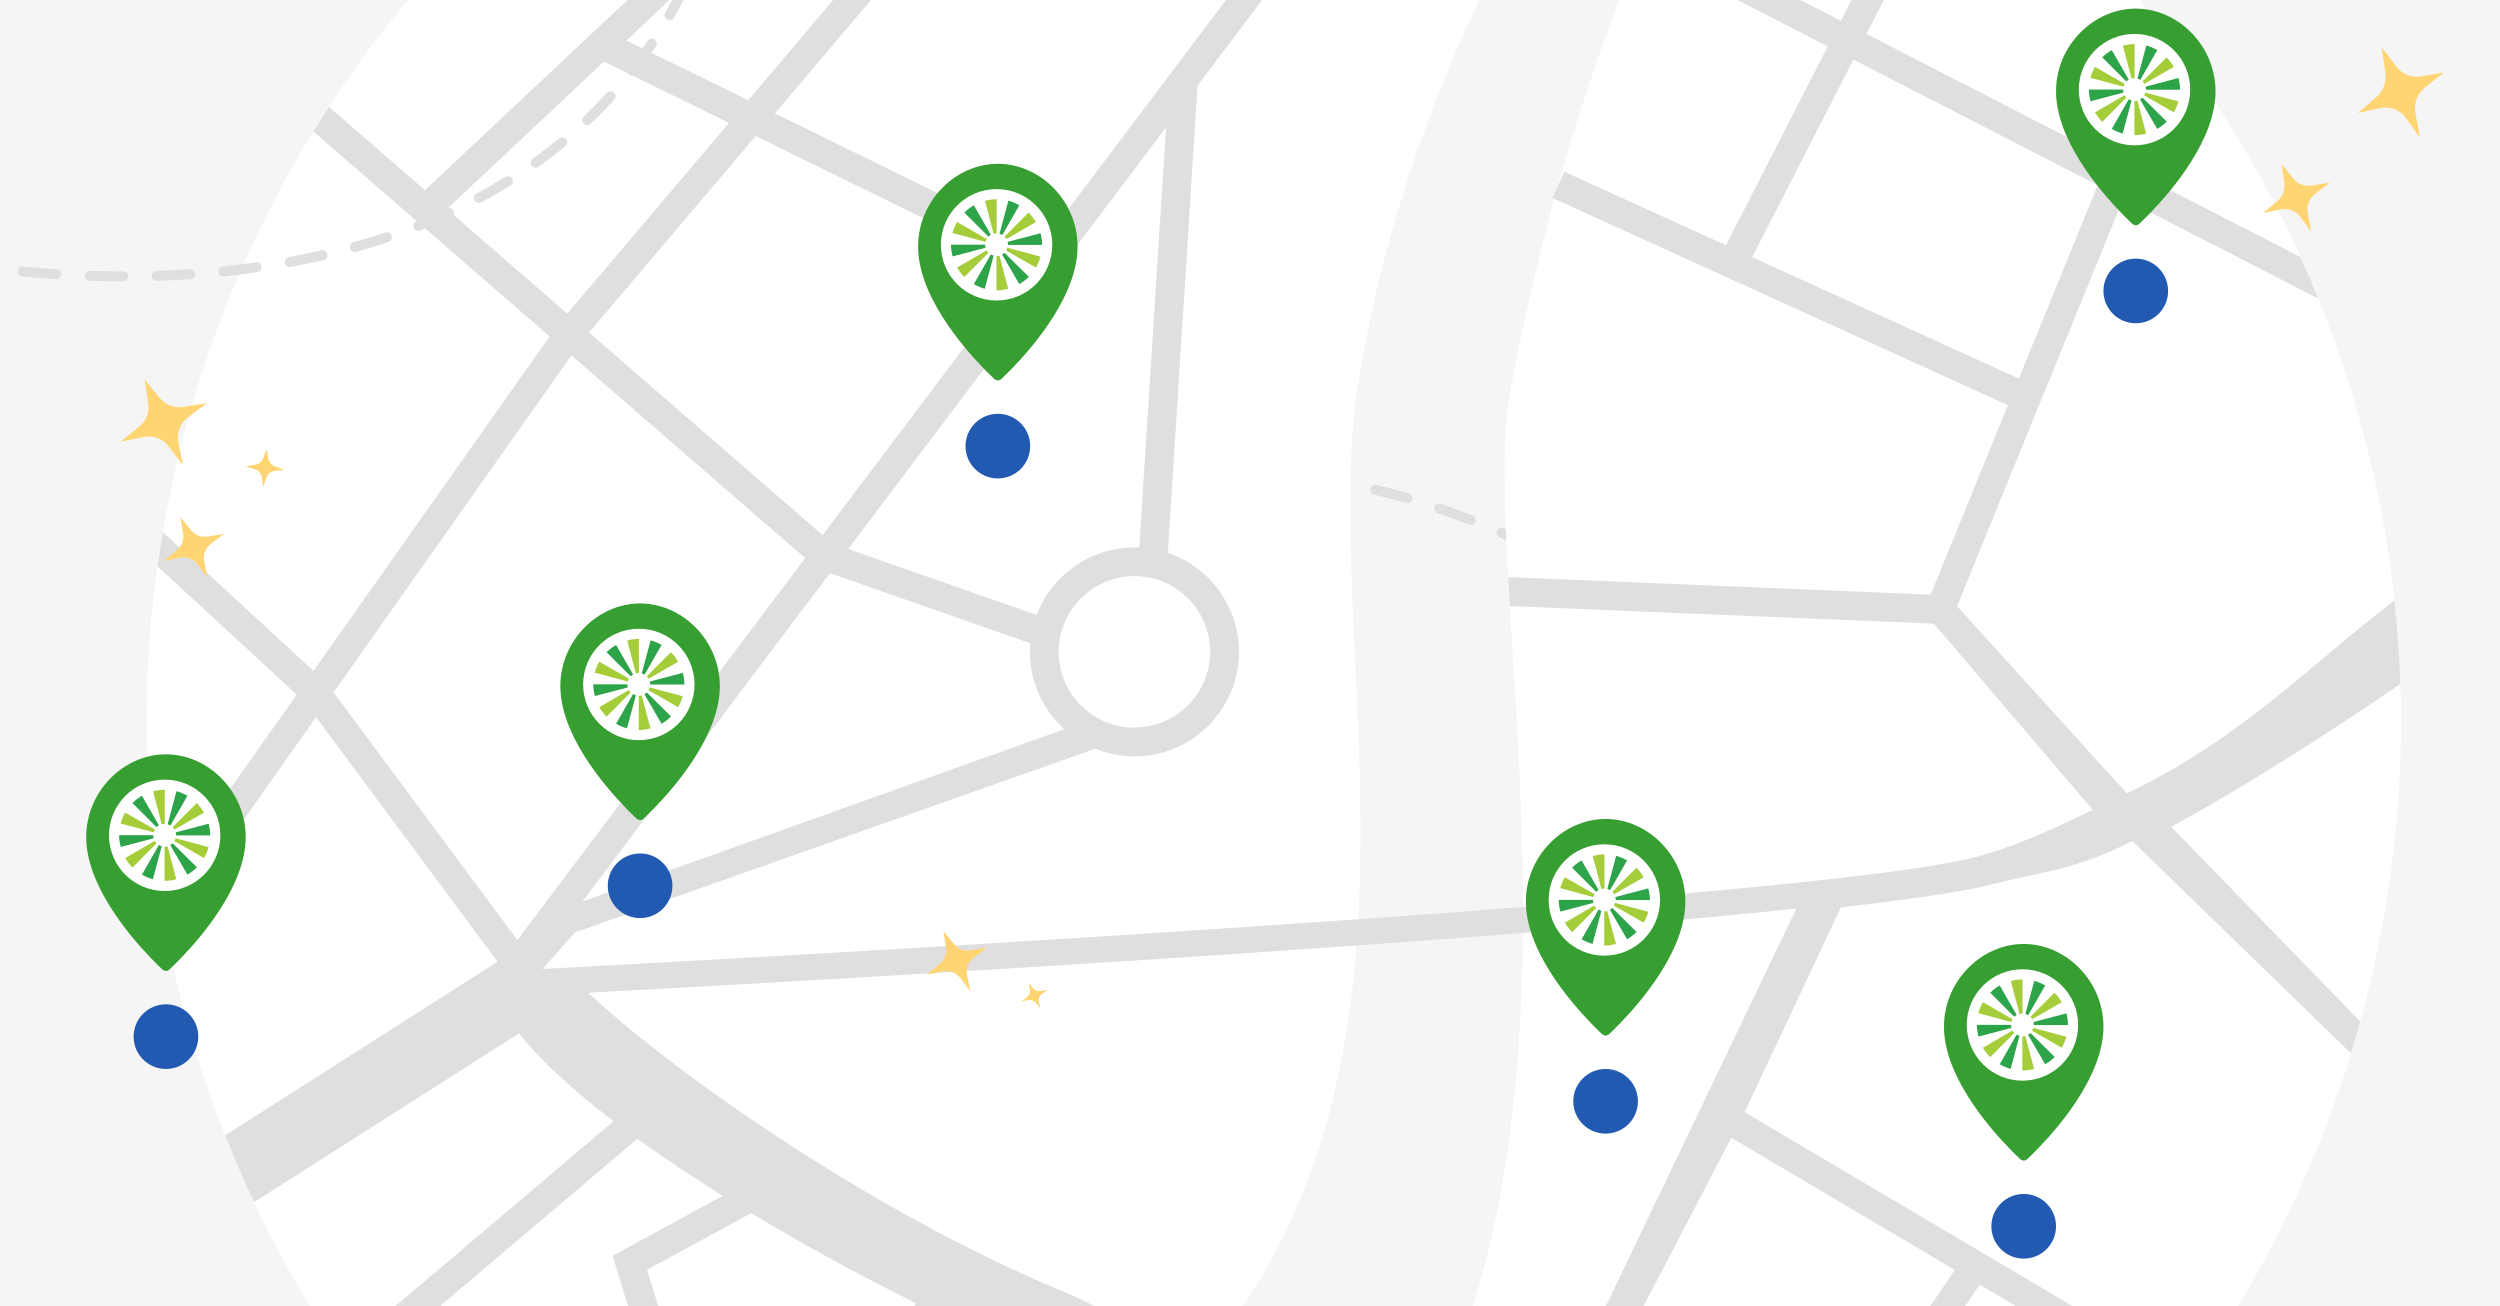 <svg width="580" height="303" viewBox="0 0 580 303" fill="none" xmlns="http://www.w3.org/2000/svg">
<rect x="0" y="0" width="580" height="303" fill="#333333" stroke="none"/>
<g clip-path="url(#clip0_4_614)">
<rect width="580" height="303" fill="#F5F5F5"/>
<path d="M280.638 111.209C278.084 111.377 275.509 111.635 273.005 111.973C272.354 112.048 271.781 111.605 271.696 110.977C271.61 110.34 272.056 109.755 272.693 109.668C275.249 109.321 277.879 109.057 280.487 108.887C281.128 108.845 281.682 109.331 281.724 109.973C281.764 110.594 281.308 111.134 280.696 111.204C280.676 111.206 280.657 111.208 280.638 111.209ZM256.562 114.308C256.386 113.69 256.744 113.046 257.362 112.87C259.862 112.157 262.422 111.526 264.972 110.994C265.606 110.859 266.218 111.266 266.348 111.895C266.48 112.524 266.076 113.14 265.447 113.272C262.952 113.792 260.446 114.41 258 115.108C257.937 115.126 257.874 115.138 257.812 115.145C257.256 115.209 256.72 114.863 256.562 114.308ZM295.981 111.224C293.414 111.057 290.832 110.97 288.307 110.967C287.664 110.965 287.144 110.444 287.145 109.801C287.146 109.159 287.667 108.638 288.31 108.639C290.885 108.643 293.517 108.732 296.132 108.903C296.773 108.944 297.259 109.498 297.217 110.14C297.18 110.71 296.738 111.157 296.19 111.22C296.121 111.227 296.051 111.229 295.981 111.224ZM242.057 119.771C241.795 119.184 242.058 118.496 242.644 118.234C245.028 117.168 247.471 116.178 249.906 115.289C250.509 115.071 251.178 115.38 251.398 115.984C251.618 116.588 251.307 117.256 250.703 117.476C248.32 118.345 245.927 119.315 243.594 120.358C243.482 120.408 243.367 120.439 243.251 120.452C242.761 120.508 242.269 120.246 242.057 119.771ZM311.227 113.139C308.692 112.672 306.136 112.275 303.629 111.958C302.991 111.878 302.54 111.296 302.62 110.658C302.701 110.021 303.284 109.57 303.921 109.65C306.471 109.971 309.071 110.376 311.649 110.851C312.281 110.968 312.698 111.574 312.582 112.206C312.487 112.722 312.066 113.095 311.571 113.151C311.459 113.164 311.343 113.161 311.227 113.139ZM228.444 127.185C228.105 126.639 228.273 125.922 228.82 125.584C231.046 124.203 233.329 122.889 235.607 121.676C236.173 121.375 236.879 121.59 237.181 122.157C237.482 122.724 237.267 123.429 236.7 123.731C234.468 124.919 232.229 126.208 230.046 127.561C229.895 127.654 229.732 127.709 229.566 127.728C229.133 127.778 228.689 127.581 228.444 127.185ZM326.195 116.721C323.714 115.994 321.21 115.326 318.754 114.737C318.129 114.587 317.745 113.96 317.894 113.334C318.044 112.71 318.672 112.325 319.297 112.475C321.79 113.072 324.331 113.75 326.849 114.488C327.466 114.669 327.819 115.315 327.639 115.932C327.503 116.395 327.105 116.709 326.655 116.761C326.505 116.778 326.349 116.766 326.195 116.721ZM151.283 138.478C151.161 137.847 151.573 137.237 152.204 137.115C154.765 136.619 157.363 136.197 159.929 135.86C160.565 135.77 161.15 136.225 161.234 136.862C161.318 137.499 160.869 138.084 160.232 138.167C157.713 138.498 155.161 138.913 152.646 139.4C151.958 139.482 151.399 139.079 151.283 138.478ZM175.553 137.117C173.017 137.129 170.435 137.225 167.877 137.401C167.236 137.445 166.68 136.961 166.636 136.321C166.592 135.678 167.087 135.117 167.717 135.079C170.324 134.899 172.956 134.802 175.541 134.79C176.184 134.787 176.707 135.305 176.71 135.948C176.714 136.546 176.263 137.042 175.681 137.109C175.639 137.114 175.596 137.116 175.553 137.117ZM136.295 142.448C136.1 141.836 136.438 141.181 137.05 140.986C139.531 140.196 142.061 139.47 144.57 138.829C145.192 138.671 145.826 139.046 145.986 139.668C146.144 140.29 145.769 140.924 145.147 141.083C142.681 141.713 140.195 142.427 137.757 143.203C137.683 143.227 137.609 143.243 137.534 143.251C136.994 143.313 136.467 142.987 136.295 142.448ZM190.866 138.07C188.366 137.739 185.795 137.49 183.228 137.333C182.586 137.293 182.098 136.741 182.138 136.099C182.178 135.458 182.732 134.97 183.371 135.01C185.993 135.172 188.617 135.425 191.172 135.763C191.809 135.847 192.257 136.432 192.173 137.069C192.101 137.609 191.67 138.014 191.152 138.073C191.06 138.083 190.963 138.083 190.866 138.07ZM340.771 121.73C338.364 120.782 335.93 119.884 333.537 119.06C332.93 118.852 332.606 118.19 332.816 117.582C333.025 116.974 333.687 116.652 334.295 116.861C336.719 117.695 339.184 118.604 341.623 119.564C342.221 119.799 342.516 120.475 342.28 121.073C342.117 121.488 341.742 121.756 341.329 121.803C341.146 121.824 340.955 121.801 340.771 121.73ZM215.857 136.237C215.462 135.731 215.551 135 216.058 134.604C217.084 133.801 218.147 132.985 219.216 132.177C220.232 131.409 221.271 130.648 222.301 129.916C222.825 129.544 223.552 129.667 223.924 130.191C224.296 130.714 224.173 131.441 223.65 131.813C222.637 132.532 221.617 133.28 220.618 134.034C219.559 134.834 218.507 135.642 217.491 136.437C217.315 136.574 217.113 136.653 216.907 136.676C216.518 136.721 216.116 136.568 215.857 136.237ZM121.858 148.105C121.596 147.519 121.859 146.83 122.445 146.568C124.822 145.503 127.253 144.495 129.669 143.571C130.269 143.342 130.941 143.643 131.171 144.243C131.4 144.843 131.1 145.515 130.499 145.745C128.124 146.653 125.734 147.644 123.396 148.691C123.284 148.741 123.169 148.773 123.053 148.786C122.563 148.842 122.071 148.58 121.858 148.105ZM205.855 141.225C203.457 140.515 200.957 139.886 198.427 139.356C197.798 139.225 197.394 138.607 197.527 137.978C197.658 137.35 198.274 136.946 198.903 137.078C201.496 137.621 204.058 138.266 206.516 138.994C207.132 139.176 207.484 139.824 207.302 140.44C207.165 140.901 206.767 141.215 206.318 141.266C206.167 141.283 206.01 141.271 205.855 141.225ZM108.131 155.314C107.807 154.759 107.994 154.046 108.548 153.722C110.798 152.407 113.103 151.14 115.399 149.957C115.971 149.663 116.673 149.887 116.967 150.459C117.261 151.03 117.036 151.732 116.465 152.026C114.204 153.191 111.936 154.437 109.723 155.731C109.579 155.815 109.424 155.865 109.268 155.882C108.824 155.933 108.371 155.724 108.131 155.314ZM354.892 127.952C352.566 126.818 350.21 125.724 347.892 124.701C347.304 124.442 347.037 123.755 347.297 123.167C347.556 122.579 348.242 122.313 348.831 122.572C351.176 123.607 353.559 124.713 355.912 125.86C356.489 126.142 356.73 126.838 356.448 127.416C356.267 127.787 355.915 128.018 355.533 128.062C355.321 128.087 355.098 128.053 354.892 127.952ZM204.093 146.336C203.655 145.865 203.683 145.129 204.154 144.692C205.985 142.992 207.954 141.252 210.004 139.52C210.494 139.106 211.228 139.167 211.643 139.658C212.058 140.149 211.995 140.883 211.505 141.297C209.483 143.006 207.542 144.722 205.737 146.398C205.548 146.573 205.317 146.674 205.079 146.701C204.723 146.742 204.355 146.619 204.093 146.336ZM220.016 146.911C217.838 145.761 215.505 144.689 213.084 143.723C212.487 143.485 212.196 142.808 212.434 142.211C212.672 141.615 213.35 141.324 213.946 141.561C216.444 142.558 218.851 143.664 221.102 144.852C221.67 145.152 221.888 145.856 221.588 146.424C221.403 146.778 221.06 146.995 220.691 147.037C220.466 147.063 220.231 147.024 220.016 146.911ZM368.525 135.213C366.288 133.92 364.015 132.658 361.771 131.461C361.204 131.159 360.989 130.455 361.291 129.887C361.593 129.321 362.298 129.106 362.865 129.408C365.133 130.617 367.429 131.892 369.689 133.198C370.245 133.52 370.436 134.232 370.114 134.787C369.922 135.119 369.592 135.321 369.238 135.361C368.999 135.389 368.749 135.342 368.525 135.213ZM193.528 157.673C193.031 157.266 192.957 156.534 193.364 156.036C194.93 154.122 196.682 152.149 198.574 150.174C199.018 149.709 199.754 149.693 200.218 150.137C200.682 150.582 200.699 151.318 200.254 151.782C198.405 153.715 196.693 155.641 195.166 157.509C194.966 157.753 194.688 157.895 194.397 157.929C194.096 157.963 193.782 157.88 193.528 157.673ZM232.33 155.685C230.616 154.001 228.657 152.38 226.509 150.866C225.984 150.495 225.857 149.77 226.227 149.244C226.597 148.719 227.323 148.594 227.848 148.964C230.1 150.549 232.157 152.252 233.961 154.025C234.419 154.475 234.426 155.212 233.976 155.67C233.781 155.867 233.534 155.981 233.279 156.01C232.942 156.049 232.591 155.941 232.33 155.685ZM381.648 143.38C379.508 141.951 377.322 140.541 375.151 139.19C374.606 138.85 374.439 138.132 374.779 137.587C375.118 137.042 375.836 136.875 376.381 137.214C378.573 138.579 380.78 140.002 382.94 141.446C383.475 141.803 383.619 142.525 383.262 143.059C383.064 143.355 382.754 143.531 382.426 143.569C382.162 143.599 381.886 143.54 381.648 143.38ZM185.483 170.871C184.895 170.612 184.627 169.926 184.886 169.338C185.874 167.091 187.156 164.75 188.697 162.38C189.047 161.842 189.767 161.688 190.307 162.039C190.845 162.389 190.998 163.11 190.648 163.649C189.175 165.914 187.953 168.142 187.016 170.274C186.843 170.667 186.48 170.916 186.082 170.962C185.885 170.984 185.678 170.956 185.483 170.871ZM240.259 168.129C239.58 165.863 238.52 163.616 237.105 161.449C236.754 160.911 236.906 160.19 237.444 159.839C237.983 159.488 238.703 159.64 239.054 160.177C240.59 162.532 241.746 164.983 242.487 167.461C242.671 168.077 242.322 168.725 241.706 168.909C241.639 168.929 241.571 168.943 241.504 168.951C240.954 169.014 240.422 168.676 240.259 168.129ZM394.227 152.373C392.205 150.826 390.113 149.279 388.009 147.777C387.487 147.403 387.366 146.676 387.739 146.154C388.113 145.63 388.84 145.509 389.363 145.884C391.486 147.401 393.599 148.963 395.641 150.524C396.151 150.915 396.249 151.645 395.858 152.156C395.659 152.417 395.369 152.57 395.067 152.605C394.778 152.638 394.477 152.563 394.227 152.373ZM182.823 185.174C182.632 184.407 182.488 183.611 182.396 182.807C182.185 180.968 182.238 179.02 182.552 177.019C182.651 176.384 183.247 175.951 183.882 176.05C184.516 176.15 184.95 176.746 184.851 177.38C184.569 179.174 184.52 180.912 184.707 182.543C184.788 183.246 184.913 183.94 185.081 184.609C185.237 185.233 184.857 185.864 184.234 186.02C184.184 186.033 184.134 186.042 184.083 186.048C183.512 186.113 182.966 185.747 182.823 185.174ZM406.134 162.225C406.113 162.205 404.03 160.256 400.286 157.176C399.791 156.767 399.719 156.035 400.128 155.538C400.536 155.042 401.27 154.971 401.765 155.379C405.574 158.513 407.64 160.447 407.726 160.528C408.195 160.967 408.218 161.703 407.778 162.172C407.582 162.381 407.327 162.502 407.063 162.532C406.735 162.569 406.394 162.468 406.134 162.225ZM240.169 184.059C239.573 183.82 239.285 183.142 239.525 182.545C239.554 182.472 239.583 182.398 239.612 182.324C240.503 180.034 241.018 177.7 241.141 175.386C241.176 174.744 241.722 174.25 242.366 174.287C243.007 174.32 243.5 174.868 243.465 175.51C243.329 178.071 242.762 180.648 241.78 183.168C241.748 183.25 241.716 183.332 241.683 183.414C241.518 183.825 241.146 184.089 240.736 184.136C240.549 184.158 240.355 184.134 240.169 184.059ZM193.008 197.491C190.457 196.113 188.307 194.42 186.619 192.457C186.2 191.97 186.255 191.235 186.742 190.816C187.23 190.397 187.964 190.452 188.383 190.939C189.885 192.686 191.813 194.201 194.113 195.443C194.678 195.748 194.889 196.454 194.584 197.019C194.397 197.367 194.057 197.581 193.692 197.623C193.464 197.649 193.225 197.608 193.008 197.491ZM229.721 195.215C229.374 194.674 229.531 193.954 230.072 193.607C232.236 192.22 234.126 190.602 235.691 188.797C236.112 188.312 236.847 188.259 237.332 188.68C237.817 189.101 237.87 189.836 237.449 190.321C235.739 192.294 233.679 194.059 231.328 195.567C231.174 195.666 231.005 195.723 230.833 195.743C230.406 195.792 229.969 195.601 229.721 195.215ZM208.432 201.397C205.702 201.295 203.042 200.933 200.526 200.322C199.902 200.17 199.519 199.541 199.67 198.917C199.822 198.292 200.452 197.909 201.076 198.061C203.441 198.636 205.945 198.975 208.519 199.072C209.161 199.096 209.662 199.636 209.638 200.278C209.616 200.86 209.171 201.326 208.61 201.391C208.551 201.397 208.492 201.399 208.432 201.397ZM215.06 199.982C214.966 199.345 215.406 198.755 216.042 198.661C218.573 198.288 221.031 197.684 223.345 196.865C223.952 196.651 224.616 196.968 224.83 197.573C225.045 198.179 224.727 198.844 224.122 199.058C221.665 199.927 219.061 200.569 216.381 200.963C215.722 201.039 215.152 200.605 215.06 199.982Z" fill="#DFDFDF"/>
<path d="M295.771 428.995C280.073 428.995 264.159 427.573 248.195 424.626C266.219 405.791 284.324 386.202 300.612 369.014C300.612 369.014 300.612 369.014 300.619 369.014C315.687 388.029 329.423 408.585 339.847 425.206C345.723 424.193 351.548 422.99 357.306 421.585C346.133 403.446 330.351 379.461 312.549 357.301L327.786 351.196L412.154 401.467C414.498 400.297 416.826 399.1 419.137 397.858L399.357 386.073L459.293 298.028L504.46 324.73C505.798 322.948 507.119 321.143 508.424 319.321L404.743 258.029L427.082 210.492C443.298 208.653 455.712 206.834 462.414 205.095C472.619 202.444 481.902 201.777 494.676 195.093L545.398 244.346C546.152 241.905 546.859 239.45 547.54 236.968L503.718 191.819C522.065 181.776 541.131 169.45 556.857 158.702C556.643 152.2 556.177 145.745 555.485 139.332C536.262 153.941 520.512 171.062 493.422 184.076L454.031 140.631L492.63 46.027L537.802 69.258C536.486 66.016 535.108 62.806 533.664 59.624L495.16 39.829L506.208 12.753C504.68 10.667 503.121 8.606 501.525 6.569L489.206 36.763L433.02 7.876L456.696 -38.38C454.919 -39.77 453.126 -41.15 451.31 -42.498L427.087 4.827L383.04 -17.82C382.168 -15.816 381.297 -13.755 380.42 -11.667L424.045 10.765L400.425 56.909L362.911 39.839L361.517 42.904V42.91C376.501 -10.355 396.326 -47.44 409.247 -67.954C514.789 -17.068 576.378 100.685 551.498 220.607C525.888 344.082 417.096 428.995 295.771 428.995ZM393.616 382.648L335.585 348.081L363.676 336.836L401.662 263.955L453.541 294.627L393.616 382.648ZM320.039 347.113C346.302 311.179 352.942 262.538 353.353 216.462C376.895 214.609 398.733 212.691 416.769 210.78L358.902 331.556L320.039 347.113ZM353.37 210.43C353.302 182.767 351.182 156.284 349.957 134.324C350.075 136.378 350.199 138.475 350.322 140.605L448.656 144.669L485.484 187.864C475.47 192.895 466.096 196.835 458.231 198.874C444.27 202.495 402.708 206.585 353.37 210.43ZM447.914 137.957L349.934 133.907C348.939 116.015 348.551 101.164 350.378 91.171C353.319 75.082 356.8 60.062 360.622 46.128L360.628 46.133L465.844 94.011L447.914 137.957ZM468.374 87.827L406.503 59.675L429.978 13.819L486.675 42.969L468.374 87.827Z" fill="white"/>
<path d="M295.771 428.995C280.073 428.995 264.159 427.573 248.195 424.626C266.219 405.791 284.324 386.202 300.612 369.014C300.612 369.014 300.612 369.014 300.619 369.014C315.687 388.029 329.423 408.585 339.847 425.206C345.723 424.193 351.548 422.99 357.306 421.585C346.133 403.446 330.351 379.461 312.549 357.301L327.786 351.196L412.154 401.467C414.498 400.297 416.826 399.1 419.137 397.858L399.357 386.073L459.293 298.028L504.46 324.73C505.798 322.948 507.119 321.143 508.424 319.321L404.743 258.029L427.082 210.492C443.298 208.653 455.712 206.834 462.414 205.095C472.619 202.444 481.902 201.777 494.676 195.093L545.398 244.346C546.152 241.905 546.859 239.45 547.54 236.968L503.718 191.819C522.065 181.776 541.131 169.45 556.857 158.702C556.643 152.2 556.177 145.745 555.485 139.332C536.262 153.941 520.512 171.062 493.422 184.076L454.031 140.631L492.63 46.027L537.802 69.258C536.486 66.016 535.108 62.806 533.664 59.624L495.16 39.829L506.208 12.753C504.68 10.667 503.121 8.606 501.525 6.569L489.206 36.763L433.02 7.876L456.696 -38.38C454.919 -39.77 453.126 -41.15 451.31 -42.498L427.087 4.827L383.04 -17.82C382.168 -15.816 381.297 -13.755 380.42 -11.667L424.045 10.765L400.425 56.909L362.911 39.839L361.517 42.904V42.91C376.501 -10.355 396.326 -47.44 409.247 -67.954C514.789 -17.068 576.378 100.685 551.498 220.607C525.888 344.082 417.096 428.995 295.771 428.995ZM393.616 382.648L335.585 348.081L363.676 336.836L401.662 263.955L453.541 294.627L393.616 382.648ZM320.039 347.113C346.302 311.179 352.942 262.538 353.353 216.462C376.895 214.609 398.733 212.691 416.769 210.78L358.902 331.556L320.039 347.113ZM353.37 210.43C353.302 182.767 351.182 156.284 349.957 134.324C350.075 136.378 350.199 138.475 350.322 140.605L448.656 144.669L485.484 187.864C475.47 192.895 466.096 196.835 458.231 198.874C444.27 202.495 402.708 206.585 353.37 210.43ZM447.914 137.957L349.934 133.907C348.939 116.015 348.551 101.164 350.378 91.171C353.319 75.082 356.8 60.062 360.622 46.128L360.628 46.133L465.844 94.011L447.914 137.957ZM468.374 87.827L406.503 59.675L429.978 13.819L486.675 42.969L468.374 87.827Z" fill="white"/>
<path d="M175.506 399.847C73.791 347.389 15.12 231.937 39.502 114.399C65.115 -9.077 173.903 -94 295.238 -94C312.831 -94 330.7 -92.213 348.607 -88.499C363.316 -85.446 377.474 -81.192 391.013 -75.899C367.032 -46.226 327.421 12.233 315.063 88.997C309.755 121.944 317.616 167.418 315.063 213.266C232.742 219.096 143.422 223.878 125.879 224.799L133.378 216.337L254.119 173.698C255.439 174.228 256.814 174.67 258.256 174.969C259.91 175.312 261.561 175.477 263.187 175.477C274.434 175.477 284.549 167.588 286.921 156.151C289.441 144.031 282.384 132.125 270.931 128.264L277.824 19.863L357.924 -86.373C355.562 -86.955 353.19 -87.499 350.799 -88.015L303.806 -25.679L222.249 -83.507C219.558 -82.721 216.872 -81.907 214.212 -81.031L224.281 -73.891L98.588 44.122L76.339 24.826C75.111 26.708 73.914 28.611 72.736 30.53L127.524 78.055L72.731 155.654L37.797 123.461C37.346 126.109 36.925 128.751 36.555 131.391L68.852 161.152L36.895 206.415C37.365 209.537 37.899 212.642 38.482 215.732L73.33 166.369L115.436 223.115L52.258 263.393C54.329 268.639 56.568 273.806 58.97 278.894L120.414 239.727C125.25 245.967 132.915 252.925 142.36 260.115L78.906 313.907C80.156 315.757 81.433 317.589 82.735 319.406L147.87 264.191C153.978 268.588 160.665 273.036 167.697 277.427L142.12 291.343L166.709 371.168L155.318 388.248C157.193 389.435 159.081 390.61 160.993 391.757L218.656 305.344C226.398 309.06 233.924 312.433 240.969 315.334C248.577 318.472 256.479 323.734 264.434 330.42C264.439 330.42 264.443 330.425 264.447 330.431C240.139 353.461 206.755 378.319 175.506 399.847ZM171.489 364.009L150.102 294.592L174.264 281.452C186.636 288.891 199.81 296.055 212.603 302.392L171.489 364.009ZM276.126 318.635C276.121 318.635 276.115 318.629 276.115 318.624C266.489 310.375 256.786 303.814 247.327 299.918C200.292 280.52 153.762 246.726 136.499 230.303C167.906 228.622 241.92 224.505 311.847 219.551C312.786 219.485 313.725 219.418 314.664 219.351C311.976 254.345 302.626 289.246 276.126 318.635ZM120.019 218.088L77.382 160.629L132.576 82.44L186.815 129.489L120.019 218.088ZM135.102 209.163L192.554 132.961L239.032 149.23C238.392 156.904 241.47 164.226 246.931 169.182L135.102 209.163ZM263.185 168.805C262.006 168.805 260.81 168.686 259.611 168.437C250.119 166.468 244 157.144 245.969 147.655C247.689 139.364 255.02 133.646 263.174 133.646C264.355 133.646 265.55 133.766 266.753 134.015C276.244 135.983 282.361 145.304 280.394 154.797C278.674 163.086 271.342 168.805 263.185 168.805ZM240.518 142.678L196.769 127.372L270.52 29.547L264.321 127.032C263.94 127.014 263.558 127.006 263.177 127.006C253.165 127.006 244.074 133.238 240.518 142.678ZM190.845 124.151L136.654 77.147L175.315 31.549L237.622 62.105L190.845 124.151ZM131.615 72.772L103.654 48.517L140.117 14.279L169.138 28.514L131.615 72.772ZM241.712 56.678L179.765 26.296L249.526 -55.989L299.786 -20.35L241.712 56.678ZM173.587 23.263L145.316 9.4L229.832 -69.953L244.061 -59.865L173.587 23.263Z" fill="white"/>
<path d="M175.506 399.847C73.791 347.389 15.12 231.937 39.502 114.399C65.115 -9.077 173.903 -94 295.238 -94C312.831 -94 330.7 -92.213 348.607 -88.499C363.316 -85.446 377.474 -81.192 391.013 -75.899C367.032 -46.226 327.421 12.233 315.063 88.997C309.755 121.944 317.616 167.418 315.063 213.266C232.742 219.096 143.422 223.878 125.879 224.799L133.378 216.337L254.119 173.698C255.439 174.228 256.814 174.67 258.256 174.969C259.91 175.312 261.561 175.477 263.187 175.477C274.434 175.477 284.549 167.588 286.921 156.151C289.441 144.031 282.384 132.125 270.931 128.264L277.824 19.863L357.924 -86.373C355.562 -86.955 353.19 -87.499 350.799 -88.015L303.806 -25.679L222.249 -83.507C219.558 -82.721 216.872 -81.907 214.212 -81.031L224.281 -73.891L98.588 44.122L76.339 24.826C75.111 26.708 73.914 28.611 72.736 30.53L127.524 78.055L72.731 155.654L37.797 123.461C37.346 126.109 36.925 128.751 36.555 131.391L68.852 161.152L36.895 206.415C37.365 209.537 37.899 212.642 38.482 215.732L73.33 166.369L115.436 223.115L52.258 263.393C54.329 268.639 56.568 273.806 58.97 278.894L120.414 239.727C125.25 245.967 132.915 252.925 142.36 260.115L78.906 313.907C80.156 315.757 81.433 317.589 82.735 319.406L147.87 264.191C153.978 268.588 160.665 273.036 167.697 277.427L142.12 291.343L166.709 371.168L155.318 388.248C157.193 389.435 159.081 390.61 160.993 391.757L218.656 305.344C226.398 309.06 233.924 312.433 240.969 315.334C248.577 318.472 256.479 323.734 264.434 330.42C264.439 330.42 264.443 330.425 264.447 330.431C240.139 353.461 206.755 378.319 175.506 399.847ZM171.489 364.009L150.102 294.592L174.264 281.452C186.636 288.891 199.81 296.055 212.603 302.392L171.489 364.009ZM276.126 318.635C276.121 318.635 276.115 318.629 276.115 318.624C266.489 310.375 256.786 303.814 247.327 299.918C200.292 280.52 153.762 246.726 136.499 230.303C167.906 228.622 241.92 224.505 311.847 219.551C312.786 219.485 313.725 219.418 314.664 219.351C311.976 254.345 302.626 289.246 276.126 318.635ZM120.019 218.088L77.382 160.629L132.576 82.44L186.815 129.489L120.019 218.088ZM135.102 209.163L192.554 132.961L239.032 149.23C238.392 156.904 241.47 164.226 246.931 169.182L135.102 209.163ZM263.185 168.805C262.006 168.805 260.81 168.686 259.611 168.437C250.119 166.468 244 157.144 245.969 147.655C247.689 139.364 255.02 133.646 263.174 133.646C264.355 133.646 265.55 133.766 266.753 134.015C276.244 135.983 282.361 145.304 280.394 154.797C278.674 163.086 271.342 168.805 263.185 168.805ZM240.518 142.678L196.769 127.372L270.52 29.547L264.321 127.032C263.94 127.014 263.558 127.006 263.177 127.006C253.165 127.006 244.074 133.238 240.518 142.678ZM190.845 124.151L136.654 77.147L175.315 31.549L237.622 62.105L190.845 124.151ZM131.615 72.772L103.654 48.517L140.117 14.279L169.138 28.514L131.615 72.772ZM241.712 56.678L179.765 26.296L249.526 -55.989L299.786 -20.35L241.712 56.678ZM173.587 23.263L145.316 9.4L229.832 -69.953L244.061 -59.865L173.587 23.263Z" fill="white"/>
<path d="M339.847 425.206C329.423 408.585 315.687 388.029 300.619 369.014C300.612 369.014 300.612 369.014 300.612 369.014C289.041 354.406 276.689 340.726 264.447 330.431C264.443 330.425 264.439 330.42 264.434 330.42C256.479 323.734 248.577 318.472 240.969 315.334C233.924 312.433 226.398 309.06 218.656 305.344L160.993 391.758C159.081 390.61 157.194 389.435 155.318 388.248L166.709 371.168L142.12 291.343L167.697 277.427C160.665 273.036 153.978 268.588 147.87 264.191L82.735 319.406C81.433 317.589 80.156 315.757 78.906 313.907L142.36 260.115C132.915 252.925 125.25 245.967 120.414 239.727L58.97 278.894C56.568 273.806 54.329 268.639 52.258 263.393L115.436 223.115L73.33 166.369L38.482 215.732C37.899 212.642 37.365 209.538 36.895 206.416L68.852 161.152L36.555 131.391C36.925 128.751 37.346 126.11 37.797 123.461L72.731 155.654L127.524 78.055L72.736 30.53C73.914 28.611 75.111 26.709 76.339 24.826L98.588 44.122L224.281 -73.891L214.212 -81.031C216.872 -81.907 219.558 -82.721 222.249 -83.507L303.806 -25.679L350.799 -88.014C353.19 -87.499 355.562 -86.955 357.924 -86.373L277.824 19.863L270.931 128.264C282.384 132.125 289.441 144.031 286.921 156.151C284.549 167.588 274.434 175.477 263.187 175.477C261.561 175.477 259.91 175.313 258.256 174.969C256.814 174.671 255.439 174.228 254.119 173.698L133.378 216.337L125.879 224.799C143.422 223.878 232.742 219.096 315.063 213.267C315.147 213.262 315.231 213.256 315.31 213.25C328.259 212.333 341.039 211.391 353.336 210.433C353.347 210.432 353.358 210.431 353.37 210.43C402.708 206.585 444.27 202.495 458.231 198.875C466.096 196.835 475.47 192.896 485.484 187.864L448.656 144.669L350.322 140.605C350.199 138.475 350.075 136.378 349.957 134.324C349.946 134.185 349.939 134.046 349.934 133.907L447.914 137.957L465.844 94.011L360.628 46.133L360.622 46.128L360.151 45.912L361.517 42.91V42.904L362.911 39.839L400.425 56.909L424.045 10.766L380.42 -11.667C381.297 -13.755 382.168 -15.816 383.04 -17.82L427.087 4.827L451.31 -42.497C453.126 -41.15 454.919 -39.77 456.696 -38.38L433.02 7.876L489.206 36.764L501.525 6.569C503.121 8.606 504.68 10.667 506.208 12.753L495.16 39.829L533.664 59.625C535.108 62.806 536.486 66.017 537.802 69.258L492.63 46.027L454.031 140.631L493.422 184.076C520.512 171.062 536.262 153.941 555.485 139.332C556.177 145.745 556.643 152.2 556.857 158.702C541.131 169.45 522.065 181.776 503.717 191.819L547.54 236.968C546.859 239.45 546.152 241.905 545.398 244.347L494.676 195.093C481.902 201.777 472.619 202.445 462.414 205.096C455.712 206.834 443.298 208.654 427.082 210.492L404.743 258.029L508.424 319.321C507.119 321.143 505.798 322.948 504.46 324.73L459.293 298.028L399.357 386.073L419.137 397.858C416.826 399.1 414.498 400.297 412.154 401.467L327.786 351.196L312.549 357.302C330.351 379.461 346.133 403.446 357.306 421.585C351.548 422.99 345.723 424.193 339.847 425.206ZM401.662 263.955L363.676 336.836L335.585 348.081L393.616 382.648L453.541 294.627L401.662 263.955ZM174.264 281.453L150.102 294.593L171.489 364.009L212.603 302.392C199.81 296.055 186.636 288.891 174.264 281.453ZM276.126 318.635C287.051 328.002 297.875 339.54 308.125 351.882L319.999 347.131L320.039 347.113L358.902 331.556L416.769 210.78C398.733 212.691 376.895 214.61 353.353 216.462C352.549 216.525 351.744 216.588 350.935 216.651C339.162 217.571 326.988 218.475 314.664 219.351C313.725 219.418 312.786 219.485 311.847 219.551C241.92 224.505 167.906 228.623 136.499 230.303C153.762 246.726 200.292 280.52 247.327 299.918C256.786 303.814 266.489 310.375 276.115 318.624C276.115 318.629 276.121 318.635 276.126 318.635ZM132.576 82.44L77.382 160.629L120.019 218.088L186.815 129.489L132.576 82.44ZM192.554 132.961L135.102 209.163L246.931 169.183C241.47 164.226 238.393 156.905 239.032 149.23L192.554 132.961ZM263.174 133.646C255.02 133.646 247.689 139.364 245.969 147.655C244 157.145 250.119 166.468 259.611 168.437C260.81 168.686 262.006 168.805 263.185 168.805C271.342 168.805 278.674 163.086 280.394 154.797C282.362 145.304 276.244 135.983 266.754 134.015C265.55 133.766 264.355 133.646 263.174 133.646ZM270.52 29.547L196.769 127.372L240.518 142.678C244.074 133.239 253.165 127.006 263.177 127.006C263.558 127.006 263.94 127.014 264.321 127.032L270.52 29.547ZM175.315 31.549L136.654 77.147L190.845 124.151L237.622 62.105L175.315 31.549ZM429.978 13.819L406.503 59.675L468.374 87.827L486.675 42.969L429.978 13.819ZM140.117 14.28L103.654 48.517L131.615 72.772L169.138 28.514L140.117 14.28ZM249.526 -55.989L179.765 26.297L241.712 56.678L299.786 -20.35L249.526 -55.989ZM229.832 -69.953L145.316 9.4L173.587 23.263L244.061 -59.865L229.832 -69.953Z" fill="#DFDFDF"/>
<path d="M156 205.5C156 209.642 152.642 213 148.501 213C144.359 213 141 209.642 141 205.5C141 201.358 144.359 198 148.501 198C152.642 198 156 201.358 156 205.5Z" fill="#215AB0"/>
<path d="M138.545 158.772C138.545 153.269 143.001 148.807 148.501 148.807C153.997 148.807 158.455 153.269 158.455 158.772C158.455 164.276 153.997 168.738 148.501 168.738C143.001 168.738 138.545 164.276 138.545 158.772ZM145.179 187.447C145.18 187.447 145.181 187.447 145.181 187.447C145.3 187.57 145.416 187.688 145.53 187.806C145.549 187.825 145.567 187.84 145.586 187.86C145.678 187.953 145.767 188.046 145.856 188.134C145.883 188.165 145.91 188.189 145.938 188.218C146.02 188.302 146.102 188.38 146.182 188.459C146.204 188.484 146.225 188.504 146.247 188.523C146.447 188.725 146.637 188.911 146.815 189.083C146.84 189.108 146.862 189.133 146.886 189.152C146.947 189.217 147.007 189.27 147.066 189.329C147.095 189.358 147.125 189.383 147.153 189.413C147.208 189.466 147.26 189.516 147.312 189.565C147.337 189.59 147.361 189.614 147.385 189.634C147.457 189.703 147.527 189.771 147.592 189.83C147.666 189.899 147.741 189.963 147.817 190.012C147.841 190.032 147.867 190.042 147.891 190.056C147.942 190.091 147.993 190.12 148.043 190.145C148.073 190.16 148.104 190.164 148.136 190.179C148.18 190.194 148.227 190.213 148.273 190.223C148.305 190.234 148.337 190.238 148.37 190.238C148.413 190.248 148.457 190.253 148.501 190.258C148.508 190.258 148.516 190.258 148.522 190.258C148.556 190.258 148.589 190.253 148.623 190.248C148.654 190.243 148.684 190.243 148.714 190.238C148.757 190.228 148.8 190.213 148.842 190.204C148.87 190.194 148.898 190.184 148.925 190.174C148.972 190.154 149.019 190.125 149.063 190.1C149.085 190.086 149.109 190.076 149.131 190.066C149.197 190.017 149.263 189.968 149.327 189.904C149.396 189.84 149.468 189.776 149.542 189.703C149.558 189.688 149.574 189.673 149.589 189.659C149.655 189.594 149.724 189.531 149.795 189.462C149.808 189.452 149.82 189.437 149.834 189.422C150.098 189.172 150.396 188.882 150.724 188.553C150.727 188.553 150.731 188.548 150.735 188.542C151.06 188.224 151.411 187.864 151.788 187.477C151.799 187.466 151.809 187.456 151.82 187.447C157.144 181.953 167 170.281 167 159.185C167 148.59 158.306 140 148.501 140C138.696 140 130 148.59 130 159.185C130 170.281 139.855 181.948 145.179 187.447Z" fill="#379E32"/>
<circle cx="148.206" cy="158.794" r="12.921" fill="white"/>
<path d="M147.527 156.239C147.762 156.192 147.996 156.145 148.23 156.145V148.222C147.292 148.222 146.355 148.363 145.511 148.597L147.527 156.239Z" fill="#A5CD39"/>
<path d="M146.308 156.895C146.449 156.754 146.636 156.613 146.87 156.473L142.933 149.629C142.089 150.097 141.386 150.66 140.729 151.316L146.308 156.895Z" fill="#2DA34A"/>
<path d="M145.652 158.114C145.698 157.879 145.792 157.692 145.933 157.457L139.041 153.519C138.573 154.317 138.198 155.207 137.963 156.051L145.652 158.114Z" fill="#A5CD39"/>
<path d="M145.652 159.473C145.605 159.239 145.558 159.005 145.558 158.77H137.635C137.635 159.708 137.776 160.645 138.01 161.489L145.652 159.473Z" fill="#2DA34A"/>
<path d="M146.308 160.645C146.167 160.505 146.026 160.317 145.886 160.083L139.042 164.068C139.51 164.865 140.073 165.614 140.729 166.271L146.308 160.645Z" fill="#A5CD39"/>
<path d="M147.527 161.302C147.292 161.255 147.105 161.161 146.87 161.02L142.932 167.912C143.729 168.381 144.62 168.755 145.464 168.99L147.527 161.302Z" fill="#2DA34A"/>
<path d="M148.886 161.349C148.651 161.395 148.417 161.442 148.183 161.442V169.365C149.121 169.365 150.058 169.224 150.902 168.99L148.886 161.349Z" fill="#A5CD39"/>
<path d="M150.058 160.645C149.918 160.786 149.73 160.927 149.496 161.067L153.48 167.912C154.277 167.443 155.027 166.88 155.684 166.224L150.058 160.645Z" fill="#2DA34A"/>
<path d="M150.714 159.473C150.668 159.708 150.574 159.895 150.433 160.13L157.325 164.068C157.793 163.271 158.168 162.38 158.403 161.536L150.714 159.473Z" fill="#A5CD39"/>
<path d="M150.761 158.114C150.808 158.349 150.855 158.583 150.855 158.817H158.778C158.778 157.879 158.637 156.942 158.403 156.098L150.761 158.114Z" fill="#2DA34A"/>
<path d="M150.058 156.895C150.199 157.036 150.34 157.223 150.48 157.458L157.325 153.52C156.856 152.722 156.293 151.973 155.637 151.316L150.058 156.895Z" fill="#A5CD39"/>
<path d="M148.886 156.239C149.121 156.285 149.308 156.379 149.543 156.52L153.481 149.628C152.683 149.16 151.793 148.785 150.949 148.55L148.886 156.239Z" fill="#2DA34A"/>
<path d="M503 67.5C503 71.642 499.642 75 495.501 75C491.359 75 488 71.642 488 67.5C488 63.358 491.359 60 495.501 60C499.642 60 503 63.358 503 67.5Z" fill="#215AB0"/>
<path d="M485.545 20.773C485.545 15.269 490.001 10.807 495.501 10.807C500.997 10.807 505.455 15.269 505.455 20.773C505.455 26.276 500.997 30.738 495.501 30.738C490.001 30.738 485.545 26.276 485.545 20.773ZM492.179 49.447C492.18 49.447 492.181 49.447 492.181 49.447C492.3 49.57 492.416 49.688 492.53 49.806C492.549 49.825 492.567 49.84 492.586 49.86C492.678 49.953 492.767 50.046 492.856 50.134C492.883 50.165 492.91 50.189 492.938 50.218C493.02 50.302 493.102 50.38 493.182 50.459C493.204 50.484 493.225 50.504 493.247 50.523C493.447 50.725 493.637 50.911 493.815 51.083C493.84 51.108 493.862 51.133 493.886 51.152C493.947 51.217 494.007 51.27 494.066 51.329C494.095 51.358 494.125 51.383 494.153 51.413C494.208 51.466 494.26 51.516 494.312 51.565C494.337 51.59 494.361 51.614 494.385 51.634C494.457 51.703 494.527 51.771 494.592 51.83C494.666 51.899 494.741 51.963 494.817 52.013C494.841 52.032 494.867 52.042 494.891 52.056C494.942 52.091 494.993 52.12 495.043 52.145C495.073 52.16 495.104 52.164 495.136 52.179C495.18 52.194 495.227 52.213 495.273 52.224C495.305 52.233 495.337 52.238 495.37 52.238C495.413 52.248 495.457 52.253 495.501 52.258C495.508 52.258 495.516 52.258 495.522 52.258C495.556 52.258 495.589 52.253 495.623 52.248C495.654 52.243 495.684 52.243 495.714 52.238C495.757 52.228 495.8 52.213 495.842 52.204C495.87 52.194 495.898 52.184 495.925 52.175C495.972 52.154 496.019 52.125 496.063 52.1C496.085 52.086 496.109 52.076 496.131 52.066C496.197 52.017 496.263 51.968 496.327 51.904C496.396 51.84 496.468 51.776 496.542 51.703C496.558 51.688 496.574 51.673 496.589 51.659C496.655 51.594 496.724 51.531 496.795 51.462C496.808 51.452 496.82 51.437 496.834 51.422C497.098 51.172 497.396 50.882 497.724 50.553C497.727 50.553 497.731 50.548 497.735 50.542C498.06 50.224 498.411 49.864 498.788 49.477C498.799 49.467 498.809 49.456 498.82 49.447C504.144 43.953 514 32.281 514 21.185C514 10.59 505.306 2 495.501 2C485.696 2 477 10.59 477 21.185C477 32.281 486.855 43.948 492.179 49.447Z" fill="#379E32"/>
<circle cx="495.206" cy="20.794" r="12.921" fill="white"/>
<path d="M494.527 18.239C494.762 18.192 494.996 18.145 495.23 18.145V10.222C494.292 10.222 493.355 10.363 492.511 10.597L494.527 18.239Z" fill="#A5CD39"/>
<path d="M493.308 18.895C493.449 18.754 493.636 18.613 493.87 18.473L489.933 11.629C489.089 12.097 488.386 12.66 487.729 13.316L493.308 18.895Z" fill="#2DA34A"/>
<path d="M492.652 20.114C492.698 19.879 492.792 19.692 492.933 19.457L486.041 15.519C485.573 16.317 485.198 17.207 484.963 18.051L492.652 20.114Z" fill="#A5CD39"/>
<path d="M492.652 21.473C492.605 21.238 492.558 21.005 492.558 20.77H484.635C484.635 21.708 484.776 22.645 485.01 23.489L492.652 21.473Z" fill="#2DA34A"/>
<path d="M493.308 22.645C493.167 22.505 493.026 22.317 492.886 22.083L486.042 26.068C486.51 26.865 487.073 27.614 487.729 28.271L493.308 22.645Z" fill="#A5CD39"/>
<path d="M494.527 23.302C494.292 23.255 494.105 23.161 493.87 23.02L489.932 29.912C490.73 30.381 491.62 30.755 492.464 30.99L494.527 23.302Z" fill="#2DA34A"/>
<path d="M495.886 23.349C495.652 23.395 495.418 23.442 495.183 23.442V31.365C496.121 31.365 497.058 31.224 497.902 30.99L495.886 23.349Z" fill="#A5CD39"/>
<path d="M497.058 22.645C496.918 22.786 496.73 22.927 496.496 23.067L500.48 29.912C501.277 29.443 502.027 28.88 502.684 28.224L497.058 22.645Z" fill="#2DA34A"/>
<path d="M497.714 21.473C497.668 21.708 497.574 21.895 497.433 22.13L504.325 26.068C504.793 25.271 505.168 24.38 505.403 23.536L497.714 21.473Z" fill="#A5CD39"/>
<path d="M497.761 20.114C497.808 20.349 497.855 20.583 497.855 20.817H505.778C505.778 19.879 505.637 18.942 505.403 18.098L497.761 20.114Z" fill="#2DA34A"/>
<path d="M497.058 18.895C497.199 19.036 497.34 19.223 497.48 19.458L504.325 15.52C503.856 14.723 503.293 13.973 502.637 13.316L497.058 18.895Z" fill="#A5CD39"/>
<path d="M495.886 18.239C496.121 18.285 496.308 18.379 496.543 18.52L500.481 11.628C499.683 11.16 498.793 10.785 497.949 10.55L495.886 18.239Z" fill="#2DA34A"/>
<path d="M380 255.5C380 259.642 376.642 263 372.501 263C368.359 263 365 259.642 365 255.5C365 251.358 368.359 248 372.501 248C376.642 248 380 251.358 380 255.5Z" fill="#215AB0"/>
<path d="M362.545 208.772C362.545 203.269 367.001 198.807 372.501 198.807C377.997 198.807 382.455 203.269 382.455 208.772C382.455 214.276 377.997 218.738 372.501 218.738C367.001 218.738 362.545 214.276 362.545 208.772ZM369.179 237.447C369.18 237.447 369.181 237.447 369.181 237.447C369.3 237.57 369.416 237.688 369.53 237.806C369.549 237.825 369.567 237.84 369.586 237.86C369.678 237.953 369.767 238.046 369.856 238.134C369.883 238.165 369.91 238.189 369.938 238.218C370.02 238.302 370.102 238.38 370.182 238.459C370.204 238.484 370.225 238.504 370.247 238.523C370.447 238.725 370.637 238.911 370.815 239.083C370.84 239.108 370.862 239.133 370.886 239.152C370.947 239.217 371.007 239.27 371.066 239.329C371.095 239.358 371.125 239.383 371.153 239.413C371.208 239.466 371.26 239.516 371.312 239.565C371.337 239.59 371.361 239.614 371.385 239.634C371.457 239.703 371.527 239.771 371.592 239.83C371.666 239.899 371.741 239.963 371.817 240.012C371.841 240.032 371.867 240.042 371.891 240.056C371.942 240.091 371.993 240.12 372.043 240.145C372.073 240.16 372.104 240.164 372.136 240.179C372.18 240.194 372.227 240.213 372.273 240.223C372.305 240.234 372.337 240.238 372.37 240.238C372.413 240.248 372.457 240.253 372.501 240.258C372.508 240.258 372.516 240.258 372.522 240.258C372.556 240.258 372.589 240.253 372.623 240.248C372.654 240.243 372.684 240.243 372.714 240.238C372.757 240.228 372.8 240.213 372.842 240.204C372.87 240.194 372.898 240.184 372.925 240.174C372.972 240.154 373.019 240.125 373.063 240.1C373.085 240.086 373.109 240.076 373.131 240.066C373.197 240.017 373.263 239.968 373.327 239.904C373.396 239.84 373.468 239.776 373.542 239.703C373.558 239.688 373.574 239.673 373.589 239.659C373.655 239.594 373.724 239.531 373.795 239.462C373.808 239.452 373.82 239.437 373.834 239.422C374.098 239.172 374.396 238.882 374.724 238.553C374.727 238.553 374.731 238.548 374.735 238.542C375.06 238.224 375.411 237.864 375.788 237.477C375.799 237.466 375.809 237.456 375.82 237.447C381.144 231.953 391 220.281 391 209.185C391 198.59 382.306 190 372.501 190C362.696 190 354 198.59 354 209.185C354 220.281 363.855 231.948 369.179 237.447Z" fill="#379E32"/>
<circle cx="372.206" cy="208.794" r="12.921" fill="white"/>
<path d="M371.527 206.239C371.762 206.192 371.996 206.145 372.23 206.145V198.222C371.292 198.222 370.355 198.363 369.511 198.597L371.527 206.239Z" fill="#A5CD39"/>
<path d="M370.308 206.895C370.449 206.754 370.636 206.613 370.87 206.473L366.933 199.629C366.089 200.097 365.386 200.66 364.729 201.316L370.308 206.895Z" fill="#2DA34A"/>
<path d="M369.652 208.114C369.698 207.879 369.792 207.692 369.933 207.457L363.041 203.519C362.573 204.317 362.198 205.207 361.963 206.051L369.652 208.114Z" fill="#A5CD39"/>
<path d="M369.652 209.473C369.605 209.239 369.558 209.005 369.558 208.77H361.635C361.635 209.708 361.776 210.645 362.01 211.489L369.652 209.473Z" fill="#2DA34A"/>
<path d="M370.308 210.645C370.167 210.505 370.026 210.317 369.886 210.083L363.042 214.068C363.51 214.865 364.073 215.614 364.729 216.271L370.308 210.645Z" fill="#A5CD39"/>
<path d="M371.527 211.302C371.292 211.255 371.105 211.161 370.87 211.02L366.932 217.912C367.73 218.381 368.62 218.755 369.464 218.99L371.527 211.302Z" fill="#2DA34A"/>
<path d="M372.886 211.349C372.652 211.395 372.418 211.442 372.183 211.442V219.365C373.121 219.365 374.058 219.224 374.902 218.99L372.886 211.349Z" fill="#A5CD39"/>
<path d="M374.058 210.645C373.918 210.786 373.73 210.927 373.496 211.067L377.48 217.912C378.277 217.443 379.027 216.88 379.684 216.224L374.058 210.645Z" fill="#2DA34A"/>
<path d="M374.714 209.473C374.668 209.708 374.574 209.895 374.433 210.13L381.325 214.068C381.793 213.271 382.168 212.38 382.403 211.536L374.714 209.473Z" fill="#A5CD39"/>
<path d="M374.761 208.114C374.808 208.349 374.855 208.583 374.855 208.817H382.778C382.778 207.879 382.637 206.942 382.403 206.098L374.761 208.114Z" fill="#2DA34A"/>
<path d="M374.058 206.895C374.199 207.036 374.34 207.223 374.48 207.458L381.325 203.52C380.856 202.722 380.293 201.973 379.637 201.316L374.058 206.895Z" fill="#A5CD39"/>
<path d="M372.886 206.239C373.121 206.285 373.308 206.379 373.543 206.52L377.481 199.628C376.683 199.16 375.793 198.785 374.949 198.55L372.886 206.239Z" fill="#2DA34A"/>
<path d="M477 284.5C477 288.642 473.642 292 469.501 292C465.359 292 462 288.642 462 284.5C462 280.358 465.359 277 469.501 277C473.642 277 477 280.358 477 284.5Z" fill="#215AB0"/>
<path d="M459.545 237.772C459.545 232.269 464.001 227.807 469.501 227.807C474.997 227.807 479.455 232.269 479.455 237.772C479.455 243.276 474.997 247.738 469.501 247.738C464.001 247.738 459.545 243.276 459.545 237.772ZM466.179 266.447C466.18 266.447 466.181 266.447 466.181 266.447C466.3 266.57 466.416 266.688 466.53 266.806C466.549 266.825 466.567 266.84 466.586 266.86C466.678 266.953 466.767 267.046 466.856 267.134C466.883 267.165 466.91 267.189 466.938 267.218C467.02 267.302 467.102 267.38 467.182 267.459C467.204 267.484 467.225 267.504 467.247 267.523C467.447 267.725 467.637 267.911 467.815 268.083C467.84 268.108 467.862 268.133 467.886 268.152C467.947 268.217 468.007 268.27 468.066 268.329C468.095 268.358 468.125 268.383 468.153 268.413C468.208 268.466 468.26 268.516 468.312 268.565C468.337 268.59 468.361 268.614 468.385 268.634C468.457 268.703 468.527 268.771 468.592 268.83C468.666 268.899 468.741 268.963 468.817 269.012C468.841 269.032 468.867 269.042 468.891 269.056C468.942 269.091 468.993 269.12 469.043 269.145C469.073 269.16 469.104 269.164 469.136 269.179C469.18 269.194 469.227 269.213 469.273 269.223C469.305 269.234 469.337 269.238 469.37 269.238C469.413 269.248 469.457 269.253 469.501 269.258C469.508 269.258 469.516 269.258 469.522 269.258C469.556 269.258 469.589 269.253 469.623 269.248C469.654 269.243 469.684 269.243 469.714 269.238C469.757 269.228 469.8 269.213 469.842 269.204C469.87 269.194 469.898 269.184 469.925 269.174C469.972 269.154 470.019 269.125 470.063 269.1C470.085 269.086 470.109 269.076 470.131 269.066C470.197 269.017 470.263 268.968 470.327 268.904C470.396 268.84 470.468 268.776 470.542 268.703C470.558 268.688 470.574 268.673 470.589 268.659C470.655 268.594 470.724 268.531 470.795 268.462C470.808 268.452 470.82 268.437 470.834 268.422C471.098 268.172 471.396 267.882 471.724 267.553C471.727 267.553 471.731 267.548 471.735 267.542C472.06 267.224 472.411 266.864 472.788 266.477C472.799 266.466 472.809 266.456 472.82 266.447C478.144 260.953 488 249.281 488 238.185C488 227.59 479.306 219 469.501 219C459.696 219 451 227.59 451 238.185C451 249.281 460.855 260.948 466.179 266.447Z" fill="#379E32"/>
<circle cx="469.206" cy="237.794" r="12.921" fill="white"/>
<path d="M468.527 235.239C468.762 235.192 468.996 235.145 469.23 235.145V227.222C468.292 227.222 467.355 227.363 466.511 227.597L468.527 235.239Z" fill="#A5CD39"/>
<path d="M467.308 235.895C467.449 235.754 467.636 235.613 467.87 235.473L463.933 228.629C463.089 229.097 462.386 229.66 461.729 230.316L467.308 235.895Z" fill="#2DA34A"/>
<path d="M466.652 237.114C466.698 236.879 466.792 236.692 466.933 236.457L460.041 232.519C459.573 233.317 459.198 234.207 458.963 235.051L466.652 237.114Z" fill="#A5CD39"/>
<path d="M466.652 238.473C466.605 238.239 466.558 238.005 466.558 237.77H458.635C458.635 238.708 458.776 239.645 459.01 240.489L466.652 238.473Z" fill="#2DA34A"/>
<path d="M467.308 239.645C467.167 239.505 467.026 239.317 466.886 239.083L460.042 243.068C460.51 243.865 461.073 244.614 461.729 245.271L467.308 239.645Z" fill="#A5CD39"/>
<path d="M468.527 240.302C468.292 240.255 468.105 240.161 467.87 240.02L463.932 246.912C464.73 247.381 465.62 247.755 466.464 247.99L468.527 240.302Z" fill="#2DA34A"/>
<path d="M469.886 240.349C469.652 240.395 469.418 240.442 469.183 240.442V248.365C470.121 248.365 471.058 248.224 471.902 247.99L469.886 240.349Z" fill="#A5CD39"/>
<path d="M471.058 239.645C470.918 239.786 470.73 239.927 470.496 240.067L474.48 246.912C475.277 246.443 476.027 245.88 476.684 245.224L471.058 239.645Z" fill="#2DA34A"/>
<path d="M471.714 238.473C471.668 238.708 471.574 238.895 471.433 239.13L478.325 243.068C478.793 242.271 479.168 241.38 479.403 240.536L471.714 238.473Z" fill="#A5CD39"/>
<path d="M471.761 237.114C471.808 237.349 471.855 237.583 471.855 237.817H479.778C479.778 236.879 479.637 235.942 479.403 235.098L471.761 237.114Z" fill="#2DA34A"/>
<path d="M471.058 235.895C471.199 236.036 471.34 236.223 471.48 236.458L478.325 232.52C477.856 231.722 477.293 230.973 476.637 230.316L471.058 235.895Z" fill="#A5CD39"/>
<path d="M469.886 235.239C470.121 235.285 470.308 235.379 470.543 235.52L474.481 228.628C473.683 228.16 472.793 227.785 471.949 227.55L469.886 235.239Z" fill="#2DA34A"/>
<path d="M239 103.5C239 107.642 235.642 111 231.501 111C227.359 111 224 107.642 224 103.5C224 99.358 227.359 96 231.501 96C235.642 96 239 99.358 239 103.5Z" fill="#215AB0"/>
<path d="M221.545 56.773C221.545 51.269 226.001 46.807 231.501 46.807C236.997 46.807 241.455 51.269 241.455 56.773C241.455 62.276 236.997 66.738 231.501 66.738C226.001 66.738 221.545 62.276 221.545 56.773ZM228.179 85.447C228.18 85.447 228.181 85.447 228.181 85.447C228.3 85.57 228.416 85.688 228.53 85.806C228.549 85.825 228.567 85.84 228.586 85.86C228.678 85.953 228.767 86.046 228.856 86.134C228.883 86.165 228.91 86.189 228.938 86.218C229.02 86.302 229.102 86.38 229.182 86.459C229.204 86.484 229.225 86.504 229.247 86.523C229.447 86.725 229.637 86.911 229.815 87.083C229.84 87.108 229.862 87.133 229.886 87.152C229.947 87.216 230.007 87.27 230.066 87.329C230.095 87.359 230.125 87.383 230.153 87.413C230.208 87.466 230.26 87.516 230.312 87.565C230.337 87.59 230.361 87.614 230.385 87.634C230.457 87.703 230.527 87.771 230.592 87.83C230.666 87.899 230.741 87.963 230.817 88.013C230.841 88.032 230.867 88.042 230.891 88.056C230.942 88.091 230.993 88.12 231.043 88.145C231.073 88.16 231.104 88.164 231.136 88.179C231.18 88.194 231.227 88.213 231.273 88.224C231.305 88.234 231.337 88.238 231.37 88.238C231.413 88.248 231.457 88.253 231.501 88.258C231.508 88.258 231.516 88.258 231.522 88.258C231.556 88.258 231.589 88.253 231.623 88.248C231.654 88.243 231.684 88.243 231.714 88.238C231.757 88.228 231.8 88.213 231.842 88.204C231.87 88.194 231.898 88.184 231.925 88.174C231.972 88.154 232.019 88.125 232.063 88.1C232.085 88.086 232.109 88.076 232.131 88.066C232.197 88.017 232.263 87.968 232.327 87.904C232.396 87.84 232.468 87.776 232.542 87.703C232.558 87.688 232.574 87.673 232.589 87.659C232.655 87.594 232.724 87.531 232.795 87.462C232.808 87.452 232.82 87.437 232.834 87.422C233.098 87.172 233.396 86.882 233.724 86.553C233.727 86.553 233.731 86.548 233.735 86.543C234.06 86.224 234.411 85.864 234.788 85.477C234.799 85.466 234.809 85.457 234.82 85.447C240.144 79.953 250 68.281 250 57.185C250 46.59 241.306 38 231.501 38C221.696 38 213 46.59 213 57.185C213 68.281 222.855 79.948 228.179 85.447Z" fill="#379E32"/>
<circle cx="231.206" cy="56.794" r="12.921" fill="white"/>
<path d="M230.527 54.239C230.762 54.192 230.996 54.145 231.23 54.145V46.222C230.292 46.222 229.355 46.363 228.511 46.597L230.527 54.239Z" fill="#A5CD39"/>
<path d="M229.308 54.895C229.449 54.754 229.636 54.613 229.87 54.473L225.933 47.629C225.089 48.097 224.386 48.66 223.729 49.316L229.308 54.895Z" fill="#2DA34A"/>
<path d="M228.652 56.114C228.698 55.879 228.792 55.692 228.933 55.457L222.041 51.519C221.573 52.317 221.198 53.207 220.963 54.051L228.652 56.114Z" fill="#A5CD39"/>
<path d="M228.652 57.473C228.605 57.239 228.558 57.005 228.558 56.77H220.635C220.635 57.708 220.776 58.645 221.01 59.489L228.652 57.473Z" fill="#2DA34A"/>
<path d="M229.308 58.645C229.167 58.505 229.026 58.317 228.886 58.083L222.042 62.068C222.51 62.865 223.073 63.614 223.729 64.271L229.308 58.645Z" fill="#A5CD39"/>
<path d="M230.527 59.301C230.292 59.255 230.105 59.161 229.87 59.02L225.932 65.912C226.729 66.381 227.62 66.755 228.464 66.99L230.527 59.301Z" fill="#2DA34A"/>
<path d="M231.886 59.349C231.651 59.395 231.417 59.442 231.183 59.442V67.365C232.121 67.365 233.058 67.224 233.902 66.99L231.886 59.349Z" fill="#A5CD39"/>
<path d="M233.058 58.645C232.918 58.786 232.73 58.927 232.496 59.067L236.48 65.912C237.277 65.443 238.027 64.88 238.684 64.224L233.058 58.645Z" fill="#2DA34A"/>
<path d="M233.714 57.473C233.668 57.708 233.574 57.895 233.433 58.13L240.325 62.068C240.793 61.271 241.168 60.38 241.403 59.536L233.714 57.473Z" fill="#A5CD39"/>
<path d="M233.761 56.114C233.808 56.349 233.855 56.583 233.855 56.817H241.778C241.778 55.879 241.637 54.942 241.403 54.098L233.761 56.114Z" fill="#2DA34A"/>
<path d="M233.058 54.895C233.199 55.036 233.34 55.223 233.48 55.458L240.325 51.52C239.856 50.722 239.293 49.973 238.637 49.316L233.058 54.895Z" fill="#A5CD39"/>
<path d="M231.886 54.239C232.121 54.285 232.308 54.379 232.543 54.52L236.481 47.628C235.683 47.16 234.793 46.785 233.949 46.55L231.886 54.239Z" fill="#2DA34A"/>
<path d="M46 240.5C46 244.642 42.642 248 38.501 248C34.358 248 31 244.642 31 240.5C31 236.358 34.358 233 38.501 233C42.642 233 46 236.358 46 240.5Z" fill="#215AB0"/>
<path d="M28.545 193.772C28.545 188.269 33.001 183.807 38.501 183.807C43.998 183.807 48.455 188.269 48.455 193.772C48.455 199.276 43.998 203.738 38.501 203.738C33.001 203.738 28.545 199.276 28.545 193.772ZM35.179 222.447C35.18 222.447 35.181 222.447 35.181 222.447C35.3 222.57 35.416 222.688 35.53 222.806C35.549 222.825 35.567 222.84 35.586 222.86C35.678 222.953 35.767 223.046 35.856 223.134C35.883 223.165 35.91 223.189 35.938 223.218C36.02 223.302 36.102 223.38 36.182 223.459C36.204 223.484 36.224 223.504 36.247 223.523C36.447 223.725 36.637 223.911 36.816 224.083C36.84 224.108 36.862 224.133 36.886 224.152C36.947 224.217 37.008 224.27 37.066 224.329C37.095 224.358 37.125 224.383 37.153 224.413C37.208 224.466 37.26 224.516 37.312 224.565C37.337 224.59 37.361 224.614 37.386 224.634C37.457 224.703 37.527 224.771 37.592 224.83C37.666 224.899 37.742 224.963 37.817 225.012C37.841 225.032 37.867 225.042 37.891 225.056C37.942 225.091 37.992 225.12 38.043 225.145C38.074 225.16 38.104 225.164 38.136 225.179C38.181 225.194 38.227 225.213 38.273 225.223C38.305 225.234 38.337 225.238 38.37 225.238C38.413 225.248 38.458 225.253 38.501 225.258C38.508 225.258 38.516 225.258 38.522 225.258C38.556 225.258 38.589 225.253 38.623 225.248C38.654 225.243 38.684 225.243 38.714 225.238C38.757 225.228 38.8 225.213 38.842 225.204C38.87 225.194 38.898 225.184 38.925 225.174C38.972 225.154 39.019 225.125 39.063 225.1C39.085 225.086 39.109 225.076 39.131 225.066C39.197 225.017 39.263 224.968 39.328 224.904C39.396 224.84 39.468 224.776 39.542 224.703C39.558 224.688 39.574 224.673 39.589 224.659C39.655 224.594 39.724 224.531 39.795 224.462C39.808 224.452 39.82 224.437 39.834 224.422C40.098 224.172 40.396 223.882 40.724 223.553C40.727 223.553 40.731 223.548 40.735 223.542C41.06 223.224 41.411 222.864 41.788 222.477C41.799 222.466 41.809 222.456 41.82 222.447C47.144 216.953 57 205.281 57 194.185C57 183.59 48.306 175 38.501 175C28.696 175 20 183.59 20 194.185C20 205.281 29.855 216.948 35.179 222.447Z" fill="#379E32"/>
<circle cx="38.206" cy="193.794" r="12.921" fill="white"/>
<path d="M37.527 191.239C37.761 191.192 37.995 191.145 38.23 191.145V183.222C37.292 183.222 36.355 183.363 35.511 183.597L37.527 191.239Z" fill="#A5CD39"/>
<path d="M36.308 191.895C36.449 191.754 36.636 191.613 36.87 191.473L32.933 184.629C32.089 185.097 31.386 185.66 30.729 186.316L36.308 191.895Z" fill="#2DA34A"/>
<path d="M35.652 193.114C35.698 192.879 35.792 192.692 35.933 192.457L29.041 188.519C28.573 189.317 28.198 190.207 27.963 191.051L35.652 193.114Z" fill="#A5CD39"/>
<path d="M35.651 194.473C35.605 194.239 35.558 194.005 35.558 193.77H27.635C27.635 194.708 27.776 195.645 28.01 196.489L35.651 194.473Z" fill="#2DA34A"/>
<path d="M36.308 195.645C36.167 195.505 36.026 195.317 35.886 195.083L29.042 199.068C29.51 199.865 30.073 200.614 30.729 201.271L36.308 195.645Z" fill="#A5CD39"/>
<path d="M37.527 196.302C37.292 196.255 37.105 196.161 36.87 196.02L32.932 202.912C33.729 203.381 34.62 203.755 35.464 203.99L37.527 196.302Z" fill="#2DA34A"/>
<path d="M38.886 196.349C38.651 196.395 38.417 196.442 38.183 196.442V204.365C39.121 204.365 40.058 204.224 40.902 203.99L38.886 196.349Z" fill="#A5CD39"/>
<path d="M40.058 195.645C39.918 195.786 39.73 195.927 39.496 196.067L43.48 202.912C44.278 202.443 45.027 201.88 45.684 201.224L40.058 195.645Z" fill="#2DA34A"/>
<path d="M40.714 194.473C40.668 194.708 40.574 194.895 40.433 195.13L47.325 199.068C47.793 198.271 48.168 197.38 48.403 196.536L40.714 194.473Z" fill="#A5CD39"/>
<path d="M40.761 193.114C40.808 193.349 40.855 193.583 40.855 193.817H48.778C48.778 192.879 48.637 191.942 48.403 191.098L40.761 193.114Z" fill="#2DA34A"/>
<path d="M40.058 191.895C40.199 192.036 40.34 192.223 40.48 192.458L47.325 188.52C46.856 187.722 46.293 186.973 45.637 186.316L40.058 191.895Z" fill="#A5CD39"/>
<path d="M38.886 191.239C39.121 191.285 39.308 191.379 39.543 191.52L43.481 184.628C42.683 184.16 41.793 183.785 40.949 183.55L38.886 191.239Z" fill="#2DA34A"/>
<path fill-rule="evenodd" clip-rule="evenodd" d="M221.333 219.031L218.87 216L219.474 219.865C219.704 221.303 219.146 222.757 218.028 223.663L215 226.124L218.757 225.371C220.293 225.069 221.884 225.674 222.831 226.936L225.131 230L224.371 226.253C224.057 224.707 224.667 223.112 225.938 222.163L229 219.874L225.137 220.492C223.708 220.707 222.256 220.159 221.333 219.031Z" fill="#FFD574"/>
<path fill-rule="evenodd" clip-rule="evenodd" d="M62.262 106.374L61.871 104.131L61.078 106.27C60.786 107.067 60.088 107.648 59.262 107.791L57.02 108.182L59.146 108.868C60.014 109.151 60.652 109.912 60.774 110.824L61.073 113.037L61.752 110.914C62.032 110.038 62.797 109.4 63.713 109.279L65.923 108.985L63.781 108.201C62.993 107.903 62.41 107.211 62.262 106.374Z" fill="#FFD574"/>
<path fill-rule="evenodd" clip-rule="evenodd" d="M239.714 229.299L238.659 228L238.917 229.657C239.016 230.273 238.777 230.896 238.298 231.284L237 232.339L238.61 232.016C239.269 231.887 239.95 232.146 240.356 232.687L241.342 234L241.016 232.394C240.882 231.732 241.143 231.048 241.688 230.641L243 229.66L241.344 229.925C240.732 230.017 240.11 229.782 239.714 229.299Z" fill="#FFD574"/>
<path fill-rule="evenodd" clip-rule="evenodd" d="M37.048 92.329L33.528 88L34.391 93.522C34.719 95.576 33.923 97.653 32.326 98.947L28 102.463L33.367 101.387C35.562 100.956 37.835 101.82 39.187 103.623L42.473 108L41.387 102.647C40.938 100.439 41.81 98.159 43.625 96.804L48 93.534L42.481 94.417C40.44 94.724 38.365 93.941 37.048 92.329Z" fill="#FFD574"/>
<path fill-rule="evenodd" clip-rule="evenodd" d="M44.338 123.028L41.873 120L42.483 123.856C42.711 125.299 42.157 126.748 41.032 127.662L38 130.134L41.756 129.376C43.303 129.065 44.895 129.666 45.837 130.931L48.134 134L47.374 130.245C47.059 128.701 47.666 127.113 48.935 126.164L52 123.872L48.15 124.481C46.705 124.715 45.256 124.154 44.338 123.028Z" fill="#FFD574"/>
<path fill-rule="evenodd" clip-rule="evenodd" d="M556.048 15.551L552.54 11L553.411 16.788C553.727 18.951 552.948 21.111 551.336 22.501L547 26.212L552.38 25.06C554.581 24.594 556.855 25.504 558.191 27.416L561.48 32L560.389 26.377C559.954 24.047 560.814 21.666 562.615 20.258L567 16.811L561.487 17.738C559.445 18.065 557.376 17.232 556.048 15.551Z" fill="#FFD574"/>
<path fill-rule="evenodd" clip-rule="evenodd" d="M532.031 41.415L529.29 38L529.974 42.349C530.222 43.984 529.61 45.613 528.357 46.653L525 49.438L529.165 48.584C530.878 48.236 532.645 48.921 533.697 50.343L536.239 53.822L535.406 49.568C535.061 47.819 535.726 46.032 537.125 44.964L540.534 42.37L536.259 43.061C534.659 43.316 533.044 42.694 532.031 41.415Z" fill="#FFD574"/>
<path d="M123.609 36.803C125.689 35.312 127.74 33.733 129.688 32.123C130.201 31.716 130.921 31.79 131.325 32.278C131.735 32.773 131.665 33.507 131.17 33.916C129.182 35.561 127.088 37.173 124.964 38.695C124.442 39.069 123.715 38.949 123.34 38.426C122.978 37.92 123.08 37.221 123.563 36.838C123.578 36.826 123.593 36.814 123.609 36.803ZM142.418 21.458C142.894 21.89 142.93 22.625 142.498 23.101C140.752 25.027 138.911 26.915 137.027 28.713C136.56 29.162 135.825 29.14 135.382 28.675C134.938 28.21 134.955 27.474 135.42 27.03C137.264 25.27 139.066 23.422 140.775 21.538C140.818 21.489 140.866 21.446 140.915 21.407C141.353 21.06 141.991 21.07 142.418 21.458ZM110.572 44.892C112.84 43.678 115.079 42.389 117.225 41.058C117.771 40.72 118.489 40.888 118.827 41.435C119.165 41.981 118.998 42.698 118.451 43.036C116.262 44.393 113.981 45.708 111.67 46.943C111.103 47.247 110.398 47.033 110.095 46.466C109.826 45.962 109.965 45.349 110.397 45.007C110.451 44.964 110.51 44.925 110.572 44.892ZM151.851 9.159C152.384 9.519 152.524 10.242 152.165 10.774C150.703 12.938 149.151 15.069 147.552 17.11C147.156 17.614 146.424 17.704 145.919 17.308C145.413 16.912 145.324 16.18 145.721 15.674C147.286 13.677 148.805 11.59 150.236 9.472C150.305 9.371 150.386 9.283 150.477 9.211C150.864 8.904 151.42 8.868 151.851 9.159ZM96.614 51.317C99.013 50.375 101.394 49.363 103.69 48.307C104.274 48.039 104.964 48.295 105.233 48.879C105.501 49.463 105.244 50.154 104.661 50.422C102.326 51.495 99.903 52.525 97.463 53.483C96.865 53.718 96.191 53.423 95.956 52.825C95.764 52.337 95.925 51.798 96.316 51.488C96.404 51.418 96.503 51.36 96.614 51.317ZM159.496 -4.326C160.072 -4.041 160.308 -3.343 160.023 -2.767C158.862 -0.419 157.617 1.903 156.323 4.135C156.001 4.69 155.288 4.88 154.732 4.558C154.177 4.236 153.987 3.524 154.309 2.968C155.578 0.78 156.799 -1.497 157.938 -3.799C158.016 -3.958 158.126 -4.091 158.257 -4.194C158.598 -4.465 159.079 -4.532 159.496 -4.326ZM82.012 56.179C84.503 55.487 86.981 54.732 89.377 53.935C89.987 53.732 90.646 54.062 90.849 54.672C91.051 55.282 90.722 55.94 90.111 56.143C87.679 56.952 85.163 57.718 82.635 58.421C82.016 58.594 81.375 58.231 81.202 57.612C81.073 57.147 81.245 56.67 81.6 56.388C81.718 56.295 81.857 56.223 82.012 56.179ZM219.059 -54.661C219.495 -54.19 219.468 -53.454 218.996 -53.017C217.083 -51.244 215.1 -49.514 213.099 -47.873C212.606 -47.46 211.869 -47.538 211.462 -48.034C211.054 -48.531 211.126 -49.264 211.623 -49.672C213.587 -51.283 215.536 -52.983 217.414 -54.724C217.955 -55.157 218.643 -55.111 219.059 -54.661ZM199.167 -40.689C201.314 -42.039 203.457 -43.484 205.536 -44.984C206.057 -45.36 206.784 -45.242 207.16 -44.722C207.536 -44.2 207.413 -43.461 206.898 -43.097C204.779 -41.568 202.595 -40.094 200.406 -38.719C199.862 -38.377 199.144 -38.541 198.802 -39.086C198.483 -39.592 198.603 -40.251 199.063 -40.615C199.096 -40.641 199.131 -40.666 199.167 -40.689ZM229.69 -65.947C230.179 -65.53 230.237 -64.796 229.82 -64.307C228.131 -62.326 226.366 -60.374 224.574 -58.504C224.129 -58.042 223.393 -58.025 222.929 -58.469C222.465 -58.914 222.449 -59.65 222.894 -60.114C224.655 -61.951 226.389 -63.87 228.05 -65.817C228.1 -65.876 228.155 -65.928 228.213 -65.975C228.64 -66.313 229.26 -66.314 229.69 -65.947ZM185.66 -33.412C187.958 -34.452 190.272 -35.598 192.535 -36.82C193.102 -37.125 193.807 -36.913 194.112 -36.348C194.417 -35.782 194.205 -35.075 193.641 -34.772C191.329 -33.525 188.967 -32.354 186.618 -31.292C186.033 -31.027 185.344 -31.287 185.079 -31.873C184.854 -32.369 185.007 -32.94 185.415 -33.264C185.488 -33.322 185.571 -33.372 185.66 -33.412ZM66.988 59.623C69.533 59.156 72.074 58.634 74.541 58.07C75.167 57.926 75.791 58.318 75.934 58.944C76.078 59.571 75.686 60.194 75.059 60.338C72.56 60.909 69.986 61.439 67.409 61.912C66.776 62.029 66.17 61.61 66.054 60.977C65.974 60.539 66.15 60.114 66.476 59.855C66.62 59.741 66.794 59.659 66.988 59.623ZM165.405 -18.659C166.008 -18.438 166.319 -17.77 166.097 -17.167C165.65 -15.943 165.178 -14.688 164.697 -13.438C164.239 -12.249 163.759 -11.055 163.271 -9.889C163.022 -9.296 162.34 -9.016 161.748 -9.265C161.155 -9.513 160.876 -10.195 161.124 -10.787C161.604 -11.933 162.076 -13.106 162.526 -14.274C163.002 -15.512 163.469 -16.754 163.912 -17.966C163.989 -18.175 164.119 -18.349 164.281 -18.478C164.588 -18.721 165.01 -18.803 165.405 -18.659ZM238.963 -78.374C239.495 -78.015 239.635 -77.292 239.276 -76.759C237.82 -74.6 236.288 -72.46 234.724 -70.4C234.335 -69.888 233.606 -69.789 233.093 -70.177C232.582 -70.565 232.482 -71.296 232.871 -71.807C234.408 -73.833 235.914 -75.937 237.347 -78.061C237.416 -78.162 237.497 -78.249 237.589 -78.322C237.975 -78.629 238.531 -78.666 238.963 -78.374ZM171.265 -28.177C173.677 -28.84 176.132 -29.625 178.56 -30.512C179.164 -30.733 179.832 -30.422 180.052 -29.817C180.273 -29.215 179.962 -28.546 179.358 -28.326C176.87 -27.418 174.354 -26.613 171.882 -25.933C171.262 -25.762 170.621 -26.127 170.451 -26.746C170.324 -27.21 170.496 -27.686 170.85 -27.967C170.969 -28.061 171.109 -28.134 171.265 -28.177ZM246.814 -91.745C247.382 -91.445 247.599 -90.742 247.3 -90.173C246.084 -87.868 244.795 -85.576 243.47 -83.359C243.139 -82.807 242.425 -82.627 241.874 -82.957C241.322 -83.287 241.142 -84.001 241.472 -84.552C242.777 -86.735 244.045 -88.991 245.241 -91.259C245.319 -91.406 245.424 -91.53 245.547 -91.628C245.898 -91.906 246.392 -91.967 246.814 -91.745ZM51.711 61.796C54.286 61.53 56.864 61.215 59.373 60.86C60.009 60.769 60.598 61.212 60.688 61.848C60.779 62.484 60.336 63.073 59.699 63.163C57.161 63.523 54.553 63.842 51.95 64.111C51.311 64.176 50.739 63.712 50.673 63.072C50.631 62.662 50.807 62.28 51.108 62.041C51.276 61.908 51.483 61.819 51.711 61.796ZM170.063 -33.448C170.683 -33.279 171.048 -32.639 170.879 -32.019C170.221 -29.609 169.469 -27.091 168.642 -24.538C168.445 -23.927 167.789 -23.591 167.177 -23.789C166.566 -23.988 166.231 -24.643 166.429 -25.254C167.244 -27.773 167.986 -30.256 168.634 -32.632C168.702 -32.88 168.845 -33.088 169.033 -33.237C169.313 -33.459 169.691 -33.55 170.063 -33.448ZM156.237 -25.527C158.694 -25.701 161.241 -26.022 163.807 -26.481C164.44 -26.594 165.044 -26.173 165.157 -25.54C165.27 -24.908 164.849 -24.303 164.217 -24.19C161.569 -23.717 158.94 -23.386 156.402 -23.206C155.761 -23.16 155.204 -23.643 155.159 -24.284C155.13 -24.682 155.306 -25.047 155.597 -25.278C155.775 -25.419 155.995 -25.509 156.237 -25.527ZM36.3 62.828C38.882 62.745 41.478 62.617 44.016 62.448C44.657 62.405 45.212 62.89 45.255 63.531C45.297 64.171 44.812 64.727 44.171 64.769C41.607 64.941 38.984 65.07 36.375 65.154C35.733 65.175 35.195 64.671 35.175 64.029C35.163 63.646 35.336 63.3 35.615 63.079C35.804 62.93 36.041 62.837 36.3 62.828ZM173.048 -48.654C173.685 -48.571 174.134 -47.988 174.051 -47.35C173.733 -44.898 173.286 -42.297 172.723 -39.621C172.591 -38.991 171.974 -38.59 171.346 -38.721C170.717 -38.854 170.314 -39.471 170.447 -40.1C170.997 -42.717 171.433 -45.257 171.743 -47.65C171.784 -47.963 171.945 -48.23 172.175 -48.412C172.412 -48.6 172.723 -48.696 173.048 -48.654ZM141.147 -26.476C143.492 -25.951 146.011 -25.608 148.635 -25.458C149.276 -25.42 149.767 -24.87 149.73 -24.229C149.693 -23.587 149.143 -23.098 148.502 -23.134C145.752 -23.292 143.106 -23.652 140.638 -24.205C140.011 -24.345 139.617 -24.967 139.757 -25.594C139.818 -25.864 139.968 -26.091 140.169 -26.251C140.435 -26.462 140.79 -26.555 141.147 -26.476ZM20.843 62.822C23.415 62.907 26.015 62.949 28.572 62.95C29.215 62.951 29.736 63.472 29.735 64.115C29.735 64.757 29.213 65.278 28.571 65.277C25.989 65.276 23.364 65.233 20.767 65.148C20.125 65.127 19.621 64.59 19.642 63.947C19.653 63.592 19.824 63.278 20.082 63.073C20.291 62.908 20.556 62.813 20.843 62.822ZM172.91 -64.11C173.546 -64.201 174.136 -63.759 174.227 -63.123C174.574 -60.694 174.722 -58.029 174.665 -55.202C174.652 -54.56 174.121 -54.05 173.477 -54.062C172.835 -54.075 172.325 -54.606 172.338 -55.25C172.393 -57.95 172.253 -60.488 171.924 -62.793C171.863 -63.218 172.04 -63.622 172.353 -63.87C172.509 -63.994 172.699 -64.079 172.91 -64.11ZM127.843 -32.856C129.615 -31.291 131.702 -29.943 134.048 -28.849C134.63 -28.578 134.882 -27.885 134.611 -27.303C134.338 -26.72 133.646 -26.469 133.064 -26.74C130.517 -27.928 128.241 -29.399 126.303 -31.113C125.821 -31.538 125.775 -32.273 126.201 -32.755C126.248 -32.807 126.298 -32.855 126.351 -32.897C126.784 -33.24 127.415 -33.235 127.843 -32.856ZM5.411 61.829C7.946 62.074 10.539 62.283 13.119 62.448C13.76 62.49 14.246 63.043 14.206 63.684C14.164 64.326 13.611 64.812 12.969 64.77C10.365 64.603 7.746 64.392 5.188 64.145C4.548 64.083 4.079 63.514 4.141 62.875C4.173 62.547 4.338 62.264 4.576 62.075C4.804 61.894 5.099 61.799 5.411 61.829ZM167.616 -77.661C168.184 -77.11 168.727 -76.51 169.229 -75.877C170.38 -74.426 171.363 -72.744 172.153 -70.879C172.404 -70.287 172.126 -69.604 171.535 -69.354C170.944 -69.103 170.261 -69.38 170.01 -69.971C169.302 -71.644 168.426 -73.145 167.406 -74.432C166.966 -74.986 166.493 -75.509 165.997 -75.989C165.536 -76.436 165.524 -77.173 165.971 -77.634C166.007 -77.672 166.045 -77.706 166.085 -77.737C166.535 -78.094 167.192 -78.072 167.616 -77.661ZM-9.902 59.75C-9.874 59.755 -7.075 60.311 -2.27 60.95C-1.634 61.035 -1.186 61.619 -1.271 62.257C-1.356 62.893 -1.941 63.341 -2.577 63.256C-7.466 62.606 -10.242 62.055 -10.358 62.032C-10.988 61.906 -11.397 61.293 -11.271 60.663C-11.214 60.382 -11.061 60.145 -10.853 59.98C-10.595 59.775 -10.251 59.681 -9.902 59.75ZM119.506 -46.432C120.138 -46.543 120.742 -46.12 120.853 -45.486C120.866 -45.409 120.881 -45.331 120.896 -45.253C121.348 -42.837 122.144 -40.583 123.261 -38.553C123.57 -37.99 123.367 -37.282 122.802 -36.973C122.239 -36.663 121.531 -36.868 121.222 -37.431C119.985 -39.678 119.106 -42.165 118.609 -44.824C118.592 -44.911 118.576 -44.998 118.561 -45.085C118.485 -45.52 118.661 -45.941 118.985 -46.198C119.132 -46.315 119.309 -46.397 119.506 -46.432ZM152.464 -82.742C155.357 -82.919 158.077 -82.616 160.547 -81.841C161.16 -81.648 161.501 -80.996 161.309 -80.382C161.116 -79.769 160.463 -79.428 159.85 -79.621C157.653 -80.311 155.215 -80.579 152.606 -80.419C151.965 -80.38 151.413 -80.868 151.374 -81.509C151.349 -81.903 151.524 -82.265 151.813 -82.493C151.993 -82.636 152.217 -82.727 152.464 -82.742ZM122.488 -61.423C123.069 -61.146 123.315 -60.452 123.039 -59.872C121.934 -57.551 121.183 -55.179 120.807 -52.82C120.706 -52.186 120.11 -51.753 119.476 -51.854C118.841 -51.955 118.408 -52.551 118.51 -53.186C118.92 -55.764 119.737 -58.351 120.938 -60.873C121.016 -61.038 121.129 -61.176 121.265 -61.284C121.601 -61.55 122.074 -61.62 122.488 -61.423ZM137.302 -77.914C139.674 -79.269 142.124 -80.367 144.584 -81.176C145.194 -81.377 145.851 -81.045 146.053 -80.435C146.254 -79.824 145.921 -79.166 145.311 -78.966C142.999 -78.205 140.693 -77.171 138.456 -75.894C137.898 -75.575 137.188 -75.769 136.869 -76.327C136.58 -76.833 136.712 -77.464 137.154 -77.815C137.201 -77.852 137.25 -77.885 137.302 -77.914ZM132.421 -73.212C132.837 -72.722 132.775 -71.988 132.285 -71.573C130.332 -69.919 128.564 -68.108 127.031 -66.19C126.629 -65.688 125.898 -65.607 125.396 -66.008C124.894 -66.409 124.812 -67.141 125.213 -67.643C126.84 -69.678 128.714 -71.598 130.781 -73.348C131.3 -73.761 132.014 -73.693 132.421 -73.212Z" fill="#DFDFDF"/>
</g>
<defs>
<clipPath id="clip0_4_614">
<rect width="580" height="303" fill="white"/>
</clipPath>
</defs>
</svg>
